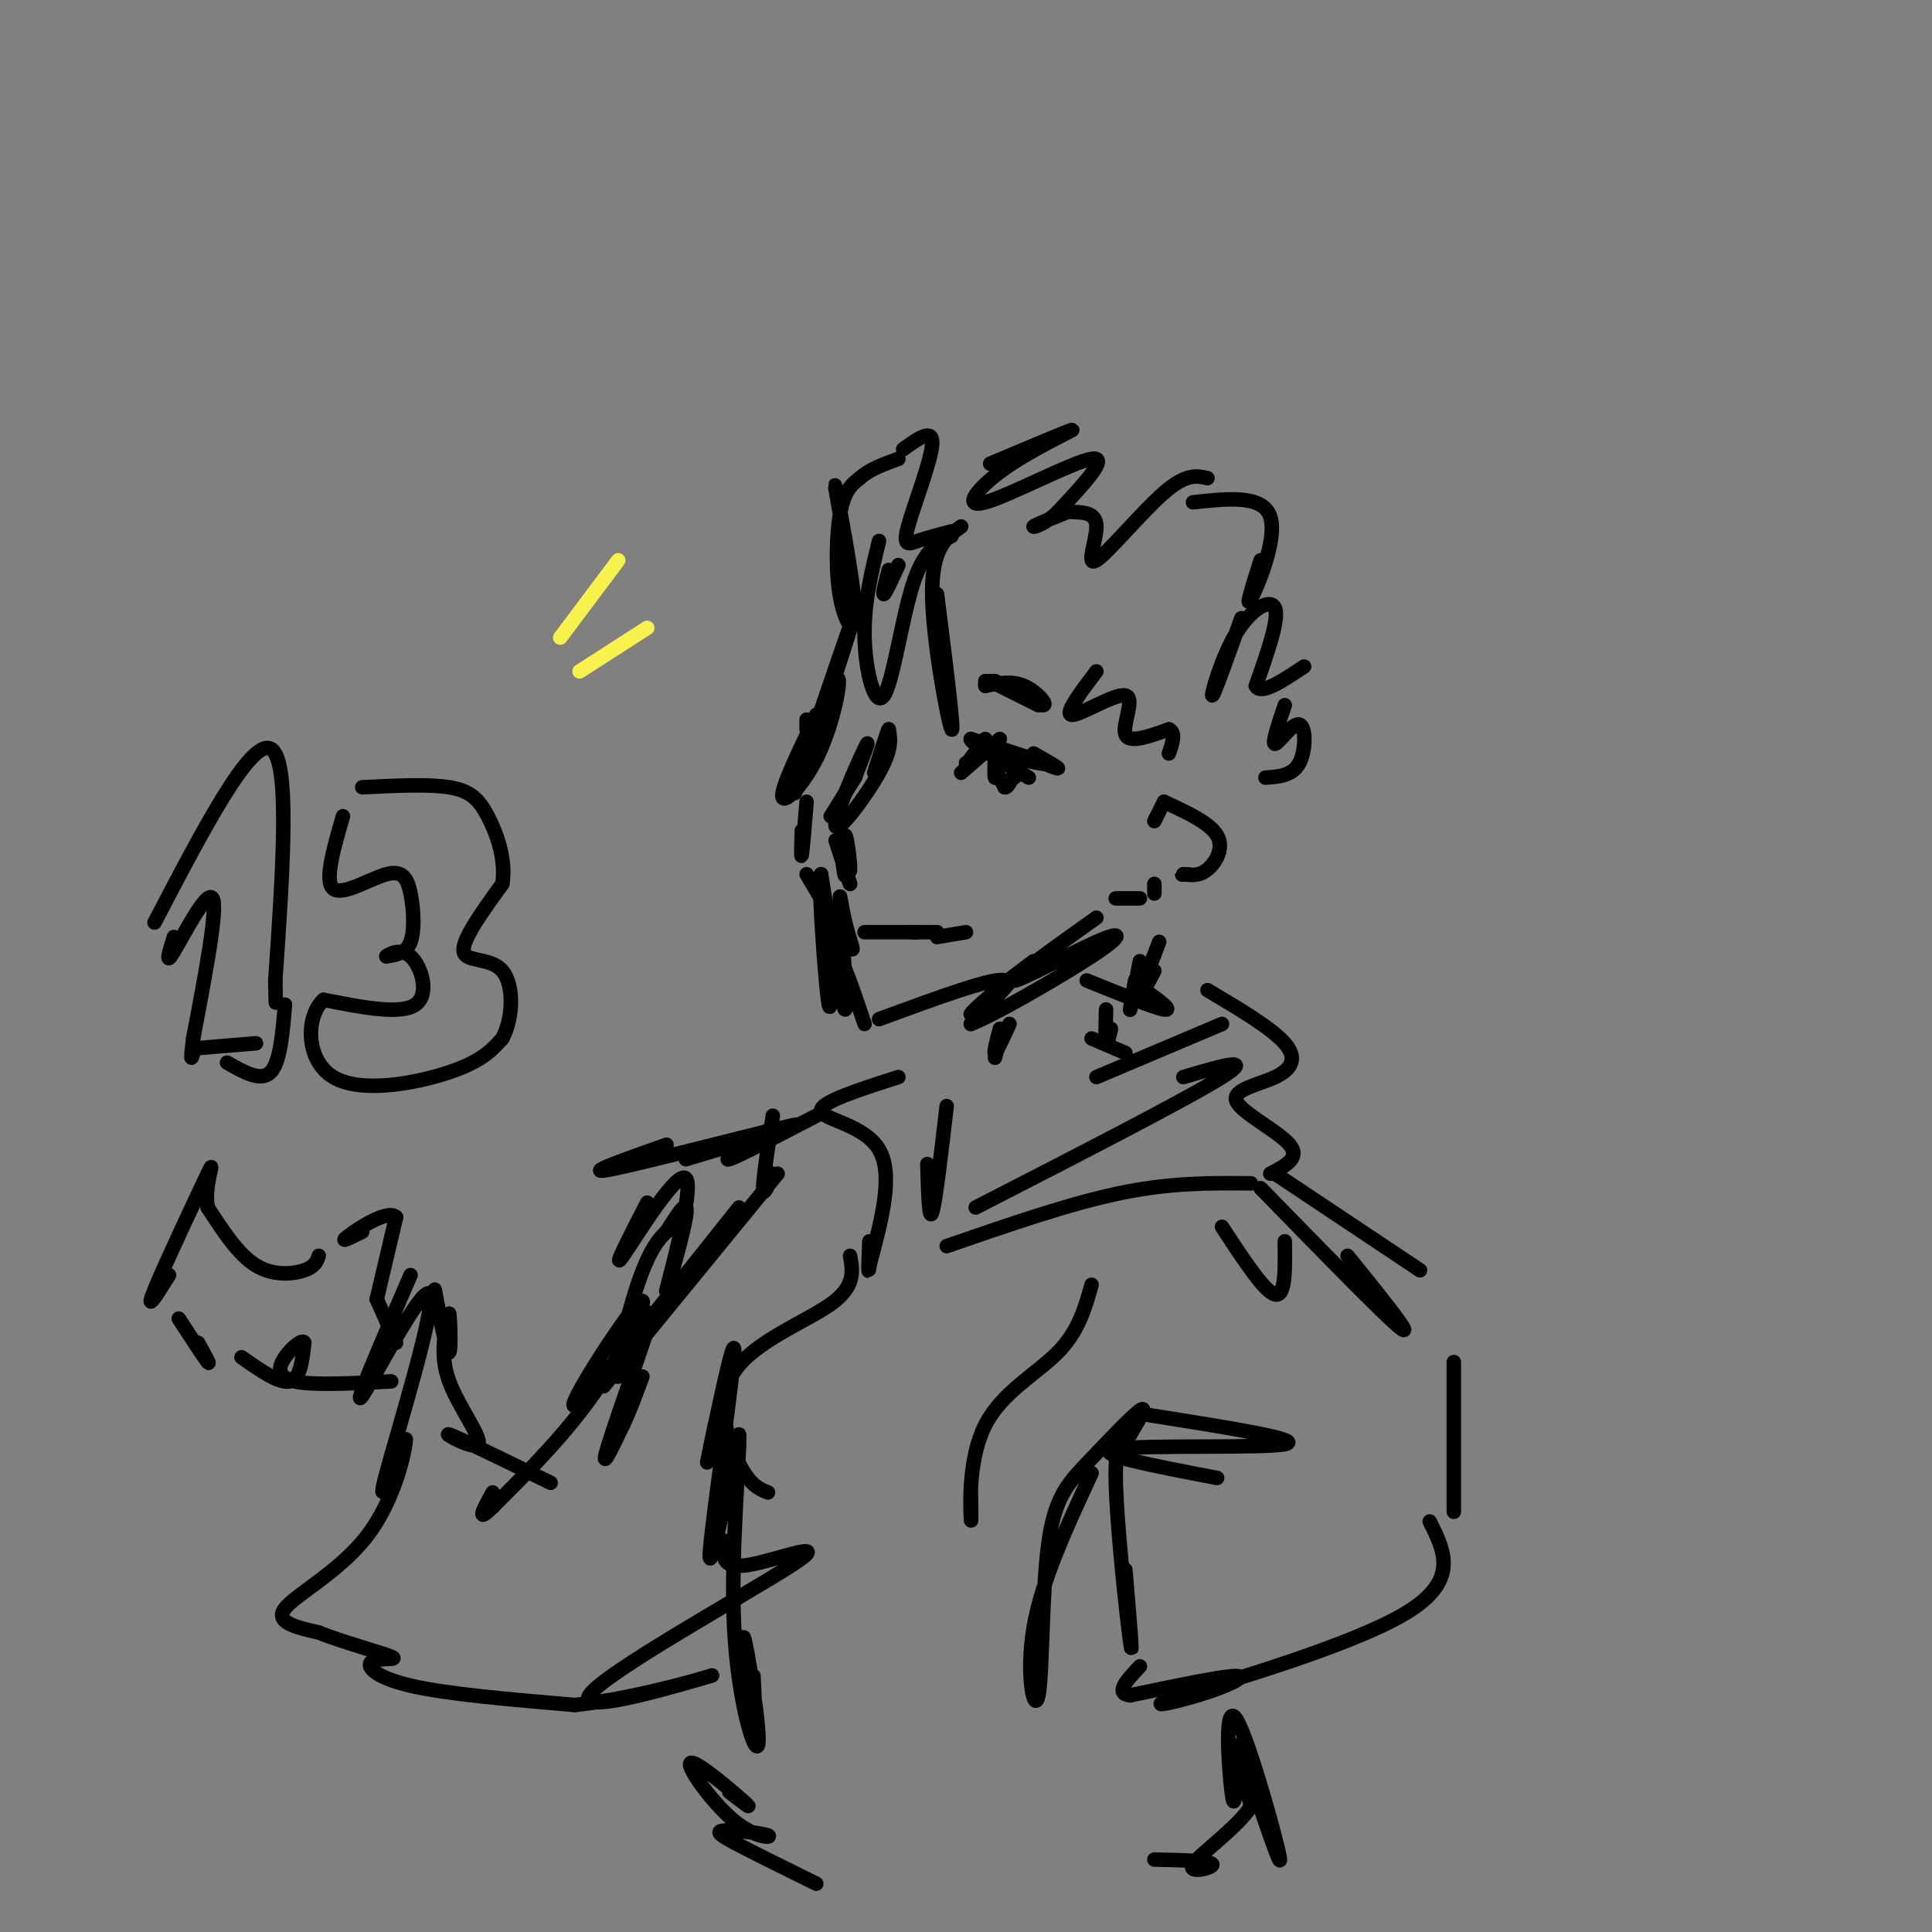 <svg viewBox='0 0 400 400' version='1.1' xmlns='http://www.w3.org/2000/svg' xmlns:xlink='http://www.w3.org/1999/xlink'><rect x="0" y="0" width="400" height="400" fill="#808080" stroke="none"/><g fill='none' stroke='rgb(0,0,0)' stroke-width='3' stroke-linecap='round' stroke-linejoin='round'><path d='M167,149c0.000,0.000 0.000,2.000 0,2'/><path d='M169,148c-3.705,7.702 -7.410,15.404 -7,17c0.410,1.596 4.935,-2.912 8,-10c3.065,-7.088 4.671,-16.754 3,-14c-1.671,2.754 -6.620,17.930 -8,22c-1.380,4.070 0.810,-2.965 3,-10'/><path d='M168,153c3.131,-9.405 9.458,-27.917 9,-26c-0.458,1.917 -7.702,24.262 -10,31c-2.298,6.738 0.351,-2.131 3,-11'/><path d='M167,166c-0.417,5.000 -0.833,10.000 -1,11c-0.167,1.000 -0.083,-2.000 0,-5'/><path d='M167,181c3.871,6.603 7.742,13.206 9,15c1.258,1.794 -0.096,-1.220 -1,-5c-0.904,-3.780 -1.359,-8.325 -1,-3c0.359,5.325 1.531,20.522 1,21c-0.531,0.478 -2.766,-13.761 -5,-28'/><path d='M170,181c-0.611,0.278 0.362,14.971 1,22c0.638,7.029 0.941,6.392 1,3c0.059,-3.392 -0.126,-9.541 1,-9c1.126,0.541 3.563,7.770 6,15'/><path d='M182,211c12.065,-4.435 24.131,-8.869 26,-8c1.869,0.869 -6.458,7.042 -7,7c-0.542,-0.042 6.702,-6.298 8,-7c1.298,-0.702 -3.351,4.149 -8,9'/><path d='M201,212c4.038,-1.427 18.134,-9.496 25,-14c6.866,-4.504 6.502,-5.443 1,-3c-5.502,2.443 -16.144,8.270 -17,8c-0.856,-0.270 8.072,-6.635 17,-13'/><path d='M206,205c0.000,0.000 8.000,-6.000 8,-6'/><path d='M174,175c0.464,3.673 0.929,7.345 1,6c0.071,-1.345 -0.250,-7.708 0,-8c0.250,-0.292 1.071,5.488 1,7c-0.071,1.512 -1.036,-1.244 -2,-4'/><path d='M174,176c0.000,0.500 1.000,3.750 2,7'/><path d='M176,183c-0.167,-0.333 -1.583,-4.667 -3,-9'/><path d='M172,169c0.000,0.000 5.000,-8.000 5,-8'/><path d='M177,161c1.780,-4.619 3.560,-9.238 2,-6c-1.560,3.238 -6.458,14.333 -6,16c0.458,1.667 6.274,-6.095 9,-11c2.726,-4.905 2.363,-6.952 2,-9'/><path d='M184,151c-0.167,0.000 -1.583,4.500 -3,9'/><path d='M199,160c0.000,0.000 8.000,-7.000 8,-7'/><path d='M201,157c0.000,0.000 3.000,-4.000 3,-4'/><path d='M200,158c0.000,0.000 6.000,-4.000 6,-4'/><path d='M206,156c5.417,1.250 10.833,2.500 10,2c-0.833,-0.500 -7.917,-2.750 -15,-5'/><path d='M201,153c-0.500,0.500 5.750,4.250 12,8'/><path d='M216,158c1.667,0.667 3.333,1.333 3,1c-0.333,-0.333 -2.667,-1.667 -5,-3'/><path d='M184,118c-0.667,2.583 -1.333,5.167 -1,5c0.333,-0.167 1.667,-3.083 3,-6'/><path d='M182,112c-1.589,6.470 -3.179,12.940 -3,20c0.179,7.060 2.125,14.708 4,12c1.875,-2.708 3.679,-15.774 6,-23c2.321,-7.226 5.161,-8.613 8,-10'/><path d='M194,123c1.844,14.622 3.689,29.244 3,28c-0.689,-1.244 -3.911,-18.356 -4,-28c-0.089,-9.644 2.956,-11.822 6,-14'/><path d='M176,118c-1.805,-9.944 -3.611,-19.888 -3,-17c0.611,2.888 3.638,18.609 4,25c0.362,6.391 -1.941,3.451 -3,-2c-1.059,-5.451 -0.874,-13.415 0,-18c0.874,-4.585 2.437,-5.793 4,-7'/><path d='M178,99c2.000,-1.833 5.000,-2.917 8,-4'/><path d='M187,93c3.119,-2.244 6.238,-4.488 6,-1c-0.238,3.488 -3.833,12.708 -5,17c-1.167,4.292 0.095,3.655 2,3c1.905,-0.655 4.452,-1.327 7,-2'/><path d='M205,96c8.463,-3.563 16.925,-7.126 17,-7c0.075,0.126 -8.238,3.941 -14,8c-5.762,4.059 -8.974,8.362 -4,7c4.974,-1.362 18.136,-8.389 22,-9c3.864,-0.611 -1.568,5.195 -7,11'/><path d='M219,106c-2.511,2.511 -5.289,3.289 -5,3c0.289,-0.289 3.644,-1.644 7,-3'/><path d='M222,106c2.476,0.077 4.952,0.155 5,3c0.048,2.845 -2.333,8.458 0,7c2.333,-1.458 9.381,-9.988 14,-14c4.619,-4.012 6.810,-3.506 9,-3'/><path d='M247,104c7.244,-0.800 14.489,-1.600 16,3c1.511,4.600 -2.711,14.600 -4,17c-1.289,2.400 0.356,-2.800 2,-8'/><path d='M257,128c-2.839,7.988 -5.679,15.976 -6,16c-0.321,0.024 1.875,-7.917 5,-13c3.125,-5.083 7.179,-7.310 8,-5c0.821,2.310 -1.589,9.155 -4,16'/><path d='M260,142c1.000,2.000 5.500,-1.000 10,-4'/><path d='M266,146c-1.369,4.054 -2.738,8.107 -2,8c0.738,-0.107 3.583,-4.375 5,-4c1.417,0.375 1.405,5.393 0,8c-1.405,2.607 -4.202,2.804 -7,3'/><path d='M239,170c0.000,0.000 2.000,-4.000 2,-4'/><path d='M241,166c4.756,2.200 9.511,4.400 11,7c1.489,2.600 -0.289,5.600 -2,7c-1.711,1.400 -3.356,1.200 -5,1'/><path d='M245,181c-0.667,0.167 0.167,0.083 1,0'/><path d='M239,185c0.000,0.000 0.000,-2.000 0,-2'/><path d='M236,186c0.000,0.000 -5.000,0.000 -5,0'/><path d='M207,158c-0.417,1.667 -0.833,3.333 -1,3c-0.167,-0.333 -0.083,-2.667 0,-5'/><path d='M206,159c0.000,0.000 2.000,4.000 2,4'/><path d='M208,163c0.667,0.167 1.333,-1.417 2,-3'/><path d='M210,160c0.333,-0.333 0.167,0.333 0,1'/><path d='M204,141c0.000,0.000 0.000,1.000 0,1'/><path d='M204,142c2.711,-0.556 5.422,-1.111 8,0c2.578,1.111 5.022,3.889 4,4c-1.022,0.111 -5.511,-2.444 -10,-5'/><path d='M205,141c0.000,0.000 10.000,5.000 10,5'/><path d='M179,193c0.000,0.000 11.000,0.000 11,0'/><path d='M191,193c1.667,0.000 3.333,0.000 3,0c-0.333,0.000 -2.667,0.000 -5,0'/><path d='M239,201c-1.583,3.000 -3.167,6.000 -3,5c0.167,-1.000 2.083,-6.000 4,-11'/><path d='M235,203c-0.583,3.333 -1.167,6.667 -1,6c0.167,-0.667 1.083,-5.333 2,-10'/><path d='M237,205c3.000,2.167 6.000,4.333 4,4c-2.000,-0.333 -9.000,-3.167 -16,-6'/><path d='M194,194c0.000,0.000 6.000,-1.000 6,-1'/><path d='M229,209c-0.083,3.167 -0.167,6.333 0,7c0.167,0.667 0.583,-1.167 1,-3'/><path d='M233,218c0.000,0.000 -7.000,-3.000 -7,-3'/><path d='M209,212c-1.333,2.917 -2.667,5.833 -3,6c-0.333,0.167 0.333,-2.417 1,-5'/><path d='M207,215c0.000,0.000 -1.000,4.000 -1,4'/><path d='M202,250c21.917,-11.250 43.833,-22.500 51,-27c7.167,-4.500 -0.417,-2.250 -8,0'/><path d='M227,223c0.000,0.000 26.000,-11.000 26,-11'/><path d='M250,205c6.652,3.946 13.305,7.892 16,11c2.695,3.108 1.434,5.380 -2,7c-3.434,1.620 -9.040,2.590 -8,5c1.040,2.410 8.726,6.260 11,9c2.274,2.740 -0.863,4.370 -4,6'/><path d='M259,245c-8.250,-0.083 -16.500,-0.167 -27,2c-10.500,2.167 -23.250,6.583 -36,11'/><path d='M196,229c-1.167,10.000 -2.333,20.000 -3,22c-0.667,2.000 -0.833,-4.000 -1,-10'/><path d='M186,223c-8.133,2.600 -16.267,5.200 -16,7c0.267,1.800 8.933,2.800 12,8c3.067,5.200 0.533,14.600 -2,24'/><path d='M180,262c-0.333,3.167 -0.167,-0.917 0,-5'/><path d='M159,234c-4.833,3.250 -9.667,6.500 -8,6c1.667,-0.500 9.833,-4.750 18,-9'/><path d='M160,243c-1.000,2.500 -2.000,5.000 -2,3c0.000,-2.000 1.000,-8.500 2,-15'/><path d='M142,240c13.644,-4.067 27.289,-8.133 22,-7c-5.289,1.133 -29.511,7.467 -37,9c-7.489,1.533 1.756,-1.733 11,-5'/><path d='M134,249c-3.745,7.282 -7.490,14.565 -5,11c2.490,-3.565 11.214,-17.976 13,-16c1.786,1.976 -3.365,20.340 -4,23c-0.635,2.660 3.247,-10.383 4,-15c0.753,-4.617 -1.624,-0.809 -4,3'/><path d='M138,255c-1.580,1.473 -3.531,3.654 -6,11c-2.469,7.346 -5.456,19.856 -4,19c1.456,-0.856 7.353,-15.076 7,-13c-0.353,2.076 -6.958,20.450 -9,27c-2.042,6.550 0.479,1.275 3,-4'/><path d='M129,295c1.167,-2.333 2.583,-6.167 4,-10'/><path d='M125,287c0.000,0.000 36.000,-44.000 36,-44'/><path d='M153,250c-15.946,20.060 -31.893,40.119 -34,41c-2.107,0.881 9.625,-17.417 13,-21c3.375,-3.583 -1.607,7.548 -8,17c-6.393,9.452 -14.196,17.226 -22,25'/><path d='M102,312c-3.667,3.667 -1.833,0.333 0,-3'/><path d='M114,307c-9.732,-4.756 -19.464,-9.512 -21,-10c-1.536,-0.488 5.125,3.292 6,2c0.875,-1.292 -4.036,-7.655 -6,-13c-1.964,-5.345 -0.982,-9.673 0,-14'/><path d='M93,272c0.133,0.178 0.467,7.622 0,8c-0.467,0.378 -1.733,-6.311 -3,-13'/><path d='M85,264c-6.101,14.083 -12.202,28.167 -10,25c2.202,-3.167 12.708,-23.583 14,-21c1.292,2.583 -6.631,28.167 -9,37c-2.369,8.833 0.815,0.917 4,-7'/><path d='M84,298c-0.095,2.607 -2.333,12.625 -8,20c-5.667,7.375 -14.762,12.107 -17,15c-2.238,2.893 2.381,3.946 7,5'/><path d='M66,338c4.742,1.912 13.096,4.193 15,5c1.904,0.807 -2.641,0.140 -4,1c-1.359,0.860 0.469,3.246 8,5c7.531,1.754 20.766,2.877 34,4'/><path d='M119,353c13.835,-1.426 31.423,-6.990 28,-6c-3.423,0.990 -27.856,8.533 -25,4c2.856,-4.533 33.000,-21.144 42,-27c9.000,-5.856 -3.143,-0.959 -9,0c-5.857,0.959 -5.429,-2.021 -5,-5'/><path d='M82,278c0.000,0.000 -4.000,-9.000 -4,-9'/><path d='M78,269c0.000,0.000 4.000,-17.000 4,-17'/><path d='M82,252c-1.733,-1.711 -8.067,2.511 -10,4c-1.933,1.489 0.533,0.244 3,-1'/><path d='M66,260c-0.378,1.111 -0.756,2.222 -3,3c-2.244,0.778 -6.356,1.222 -10,-1c-3.644,-2.222 -6.822,-7.111 -10,-12'/><path d='M43,250c-0.857,-4.905 2.000,-11.167 0,-7c-2.000,4.167 -8.857,18.762 -11,24c-2.143,5.238 0.429,1.119 3,-3'/><path d='M37,273c2.667,4.083 5.333,8.167 6,9c0.667,0.833 -0.667,-1.583 -2,-4'/><path d='M50,281c3.917,2.750 7.833,5.500 10,5c2.167,-0.500 2.583,-4.250 3,-8'/><path d='M63,278c-0.321,-0.857 -2.625,1.000 -4,3c-1.375,2.000 -1.821,4.143 2,5c3.821,0.857 11.911,0.429 20,0'/><path d='M32,191c9.917,-19.000 19.833,-38.000 24,-36c4.167,2.000 2.583,25.000 1,48'/><path d='M57,203c0.167,8.000 0.083,4.000 0,0'/><path d='M36,194c-0.978,3.133 -1.956,6.267 0,3c1.956,-3.267 6.844,-12.933 8,-11c1.156,1.933 -1.422,15.467 -4,29'/><path d='M40,215c-0.667,5.333 -0.333,4.167 0,3'/><path d='M41,217c0.000,0.000 12.000,-1.000 12,-1'/><path d='M71,169c-1.947,6.726 -3.895,13.451 -2,15c1.895,1.549 7.632,-2.080 11,-3c3.368,-0.920 4.368,0.868 5,4c0.632,3.132 0.895,7.609 0,10c-0.895,2.391 -2.947,2.695 -5,3'/><path d='M80,198c0.071,-0.143 2.750,-2.000 5,0c2.250,2.000 4.071,7.857 1,10c-3.071,2.143 -11.036,0.571 -19,-1'/><path d='M67,207c-3.786,3.440 -3.750,12.542 2,16c5.750,3.458 17.214,1.274 24,-1c6.786,-2.274 8.893,-4.637 11,-7'/><path d='M104,215c2.274,-4.179 2.458,-11.125 0,-14c-2.458,-2.875 -7.560,-1.679 -8,-4c-0.440,-2.321 3.780,-8.161 8,-14'/><path d='M104,183c0.821,-4.976 -1.125,-10.417 -3,-14c-1.875,-3.583 -3.679,-5.310 -8,-6c-4.321,-0.690 -11.161,-0.345 -18,0'/><path d='M59,208c-0.500,6.000 -1.000,12.000 -3,14c-2.000,2.000 -5.500,0.000 -9,-2'/><path d='M253,254c4.417,6.750 8.833,13.500 11,14c2.167,0.500 2.083,-5.250 2,-11'/><path d='M261,246c13.000,13.333 26.000,26.667 29,29c3.000,2.333 -4.000,-6.333 -11,-15'/><path d='M264,243c0.000,0.000 30.000,20.000 30,20'/><path d='M301,282c0.000,13.250 0.000,26.500 0,30c0.000,3.500 0.000,-2.750 0,-9'/><path d='M296,315c3.088,6.144 6.175,12.287 -5,19c-11.175,6.713 -36.614,13.995 -46,17c-9.386,3.005 -2.719,1.732 3,0c5.719,-1.732 10.491,-3.923 8,-4c-2.491,-0.077 -12.246,1.962 -22,4'/><path d='M234,351c-3.333,-0.333 -0.667,-3.167 2,-6'/><path d='M226,305c-5.165,11.111 -10.330,22.222 -12,32c-1.670,9.778 0.155,18.222 1,14c0.845,-4.222 0.711,-21.111 2,-31c1.289,-9.889 4.001,-12.778 8,-17c3.999,-4.222 9.285,-9.778 11,-11c1.715,-1.222 -0.143,1.889 -2,5'/><path d='M234,297c-1.179,0.607 -3.125,-0.375 -3,9c0.125,9.375 2.321,29.107 3,34c0.679,4.893 -0.161,-5.054 -1,-15'/><path d='M238,293c16.178,2.556 32.356,5.111 28,6c-4.356,0.889 -29.244,0.111 -35,1c-5.756,0.889 7.622,3.444 21,6'/><path d='M148,295c-1.173,5.738 -2.345,11.476 -1,5c1.345,-6.476 5.208,-25.167 5,-20c-0.208,5.167 -4.488,34.190 -5,41c-0.512,6.810 2.744,-8.595 6,-24'/><path d='M153,297c0.341,3.443 -1.806,24.050 -1,40c0.806,15.950 4.567,27.244 5,24c0.433,-3.244 -2.460,-21.027 -3,-22c-0.540,-0.973 1.274,14.865 2,19c0.726,4.135 0.363,-3.432 0,-11'/><path d='M226,266c-1.351,4.821 -2.702,9.643 -7,14c-4.298,4.357 -11.542,8.250 -15,15c-3.458,6.750 -3.131,16.357 -3,19c0.131,2.643 0.065,-1.679 0,-6'/><path d='M176,260c0.565,3.173 1.131,6.345 -4,10c-5.131,3.655 -15.958,7.792 -20,14c-4.042,6.208 -1.298,14.488 1,19c2.298,4.512 4.149,5.256 6,6'/><path d='M256,366c-0.196,4.884 -0.392,9.767 -1,5c-0.608,-4.767 -1.627,-19.185 1,-15c2.627,4.185 8.900,26.973 9,29c0.100,2.027 -5.971,-16.707 -8,-22c-2.029,-5.293 -0.014,2.853 2,11'/><path d='M259,374c-2.786,4.405 -10.750,9.917 -12,12c-1.250,2.083 4.214,0.738 4,0c-0.214,-0.738 -6.107,-0.869 -12,-1'/><path d='M151,371c2.710,2.088 5.421,4.176 3,2c-2.421,-2.176 -9.973,-8.616 -11,-8c-1.027,0.616 4.471,8.289 9,12c4.529,3.711 8.090,3.458 7,3c-1.090,-0.458 -6.832,-1.123 -9,-1c-2.168,0.123 -0.762,1.035 3,3c3.762,1.965 9.881,4.982 16,8'/><path d='M227,139c-3.411,4.500 -6.821,9.000 -5,9c1.821,0.000 8.875,-4.500 11,-4c2.125,0.500 -0.679,6.000 0,8c0.679,2.000 4.839,0.500 9,-1'/><path d='M242,151c1.500,0.667 0.750,2.833 0,5'/></g>
<g fill='none' stroke='rgb(249,242,77)' stroke-width='3' stroke-linecap='round' stroke-linejoin='round'><path d='M116,132c0.000,0.000 12.000,-16.000 12,-16'/><path d='M120,139c0.000,0.000 14.000,-9.000 14,-9'/></g>
</svg>